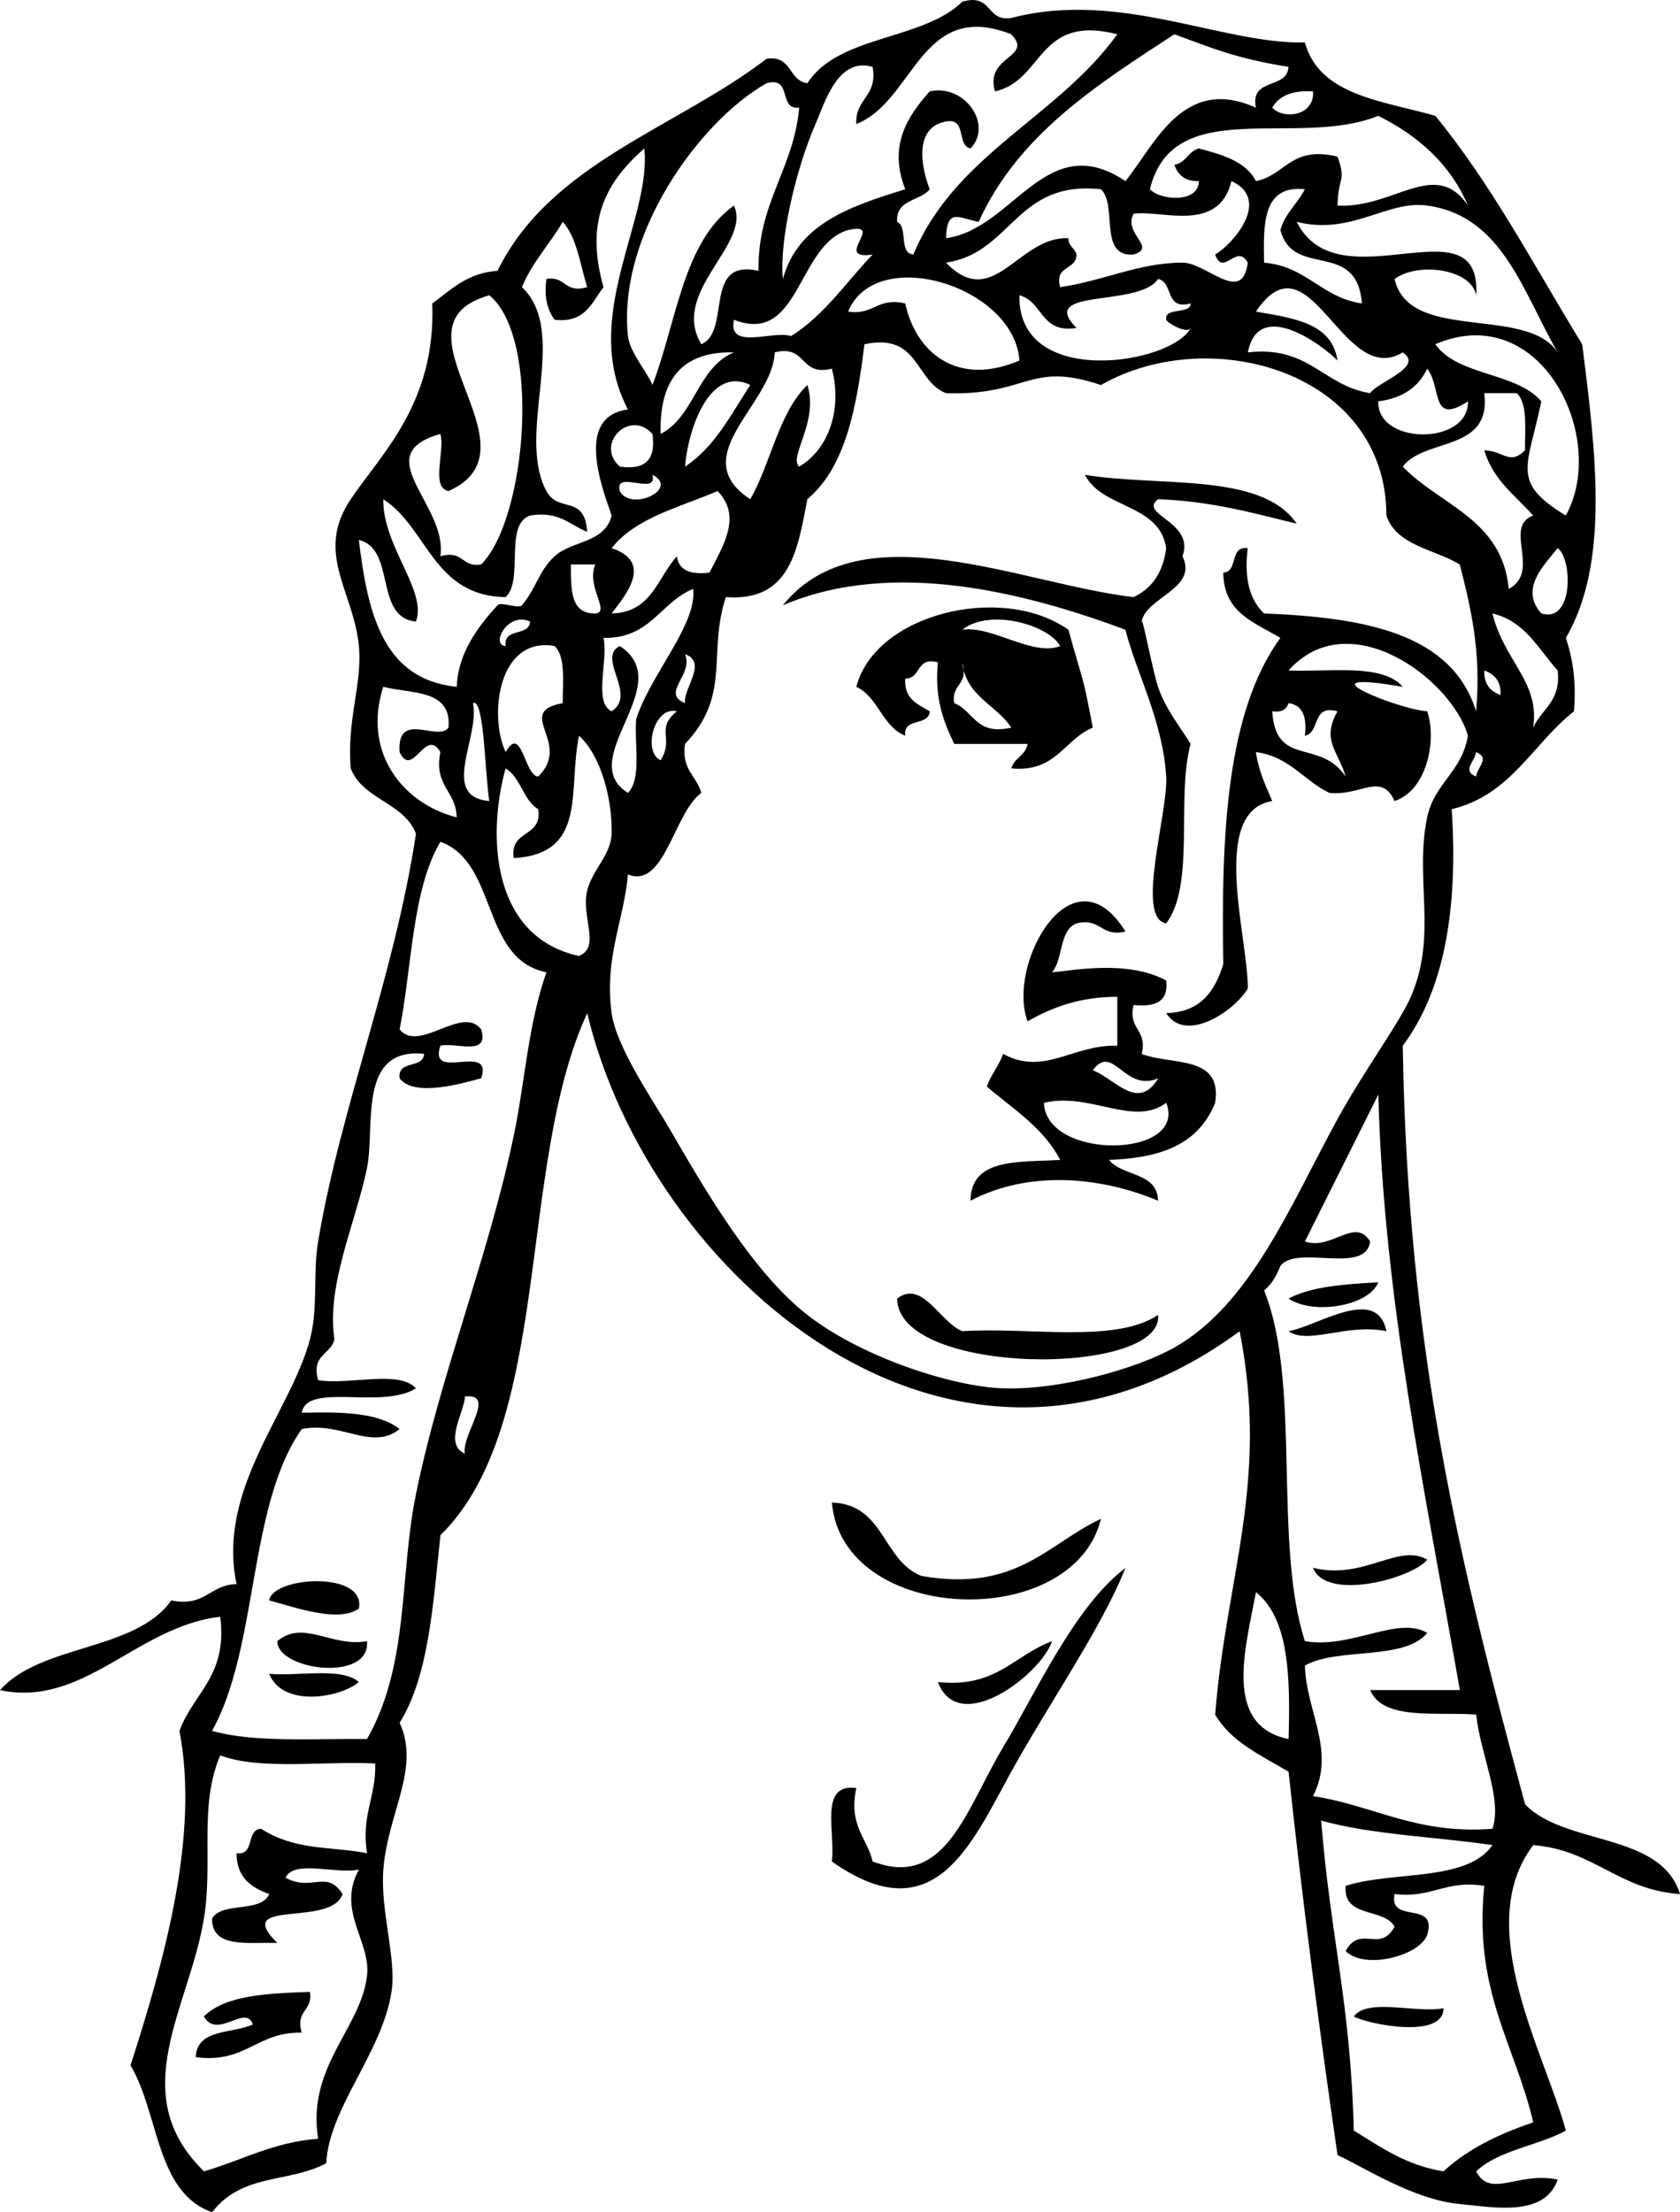 <?xml version="1.0"?>
<svg xmlns:rdf="http://www.w3.org/1999/02/22-rdf-syntax-ns#" xmlns="http://www.w3.org/2000/svg" xmlns:cc="http://web.resource.org/cc/" xmlns:xlink="http://www.w3.org/1999/xlink" xmlns:dc="http://purl.org/dc/elements/1.1/" xmlns:svg="http://www.w3.org/2000/svg" id="Layer_1" xml:space="preserve" viewBox="0 0 174.157 229.28" version="1.1" x="0px" y="0px" enable-background="new 0 0 174.157 229.28">
<path clip-rule="evenodd" d="m112.44 49.205c7.719 1.3 18.344-0.309 21.98 5.072-4.529-1.107-8.924-2.348-14.371-2.536-2.098 1.608 3.838 2.303 2.533 5.918 1.669 3.342-3.821 4.253-4.227 6.763 0.087-0.534 1.106 4.984 1.693 6.763 0.758 2.313 2.413 4.316 3.38 5.918-1.523 5.521 0.504 14.592-2.535 18.599-3.234-0.517 0.223-11.529 0-15.217-0.354-5.799-3.121-10.815-4.227-15.218-10.009-3.719-23.97-7.46-35.509-2.537 8.088-10.003 24.854-2.157 36.353-0.845 1.916-0.901 3.071-2.564 3.383-5.072-0.69-4.642-6.63-4.05-8.43-7.608z" fill-rule="evenodd"/>
<path clip-rule="evenodd" d="m116.67 96.548c-2.587 0.613-2.488-1.458-5.073-0.845-1.822 0.715-1.364 3.709-2.536 5.073 2.342-0.215 7.851-1.291 11.836 0.846 0.254 2.227-1.17 2.774-3.383 2.536-0.612 2.586 1.46 2.487 0.845 5.073 3.019 1.208 8.409 0.046 7.609 5.072-1.928 4.786-6.416 5.715-10.991 5.918 1.357 1.744 4.99 1.211 5.075 4.227-6.193-2.601-13.574-3.096-19.446 0 0.034-4.476 5.047-3.97 9.3-4.227-1.733-3.339-4.879-5.266-7.608-7.609 0.439-1.25 1.251-2.13 1.69-3.381 4.265 2.329 7.249-1.006 11.836-0.846v-5.072c-3.938 0.005-6.78 1.11-9.3 2.536-2.21-5.885 4.63-18.186 10.14-9.312zm3.38 15.222c-3.513 1.473-4.651-3.715-6.765-0.845 2.35 0.91 4.68 4.3 6.77 0.85zm0.85 2.53c-3.425 2.539-7.854-1.135-12.682 0 0.22 6 14.92 5.78 12.68 0z" fill-rule="evenodd"/>
<path clip-rule="evenodd" d="m142.88 132.9c-0.993 2.499-6.756 3.409-9.302 1.689 2.38-1.27 5.83-1.49 9.3-1.69z" fill-rule="evenodd"/>
<path clip-rule="evenodd" d="m92.997 134.59c2.624-2.007 4.436 2.449 6.763 3.382 6.88-0.446 15.935 1.279 20.292-1.69 0.65 6.42-26.957 6.37-27.053-1.69z" fill-rule="evenodd"/>
<path clip-rule="evenodd" d="m143.72 137.97c-4.108-0.848-8.083 1.446-10.146 0 3.09-0.55 9.17-4.8 10.15 0z" fill-rule="evenodd"/>
<path clip-rule="evenodd" d="m86.233 155.73c5.468 0.17 5.238 6.033 9.298 7.609 9.893 1.717 13.023-3.324 18.6-5.92-2.88 11.78-26.772 11-27.897-1.69z" fill-rule="evenodd"/>
<path clip-rule="evenodd" d="m147.95 161.65c-1.472 1.906-10.446 4.386-11.836 0.845 5.29 1.3 8.82-2.59 11.84-0.85z" fill-rule="evenodd"/>
<path clip-rule="evenodd" d="m116.67 162.49c-2.368 6.073-8.005 14.184-11.836 21.135-4.194 7.61-8.012 16.801-18.6 9.302 0.395-2.986-1.382-8.146 2.535-7.608-0.827 3.926 1.098 5.103 1.692 7.608 7.556 2.908 9.673-5.416 13.526-11.837 3.48-5.78 7.4-14.58 12.69-18.59z" fill-rule="evenodd"/>
<path clip-rule="evenodd" d="m37.199 166.72c-2.137 1.52-6.716-0.17-9.3-0.847 0.381-2.51 10.099-3.08 9.3 0.85z" fill-rule="evenodd"/>
<path clip-rule="evenodd" d="m38.043 170.1c0.394 4.29-9.307 3.032-9.299 0 2.707-2.28 5.609 0.65 9.299 0z" fill-rule="evenodd"/>
<path clip-rule="evenodd" d="m97.223 174.33c6.021 0.665 7.911-2.799 11.837-4.227-1.13 3.41-9.641 9.98-11.837 4.23z" fill-rule="evenodd"/>
<path clip-rule="evenodd" d="m27.899 173.48c3.106 0.274 7.484-0.721 9.3 0.847-1.801 1.59-7.84 2.74-9.3-0.85z" fill-rule="evenodd"/>
<path clip-rule="evenodd" d="m26.208 209.83c-0.715-2.192-3.709 1.628-5.073-0.844 2.276-2.234 6.639-2.379 10.991-2.538 0.346 2.039-1.543 1.838-0.845 4.229-4.64-0.131-5.793 3.225-10.99 2.536 0.118-2.98 3.791-2.41 5.917-3.39z" fill-rule="evenodd"/>
<path clip-rule="evenodd" d="m140.34 208.99c1.447-1.936 6.453-0.312 9.3-0.845 0 3.27-7.9 1.63-9.3 0.85z" fill-rule="evenodd"/>
<path clip-rule="evenodd" d="m163.17 73.722c-4.266 3.342-6.538 8.68-12.68 10.146 0.7 10.564-0.855 18.871-5.073 24.517 0.489 31.805 5.985 53.823 12.682 78.624 4.143 4.311 14.062 2.845 16.062 9.299-6.346-0.418-8.944-4.581-15.218-5.072-6.396 8.396 1.233 21.613 3.382 29.59-2.919 1.59-7 2.018-9.299 4.227 1.489 2.855 4.332-0.022 8.455 0.847-1.386 3.945-6.719 2.852-10.146 2.535-4.849-0.445-10.118-3.926-12.68-5.071-1.803-12.47-3.506-25.187-5.075-39.736-2.827-1.679-5.944-3.072-7.608-5.916 1.123-14.35 5.619-24.01 2.537-39.736-29.829 21.918-61.231-6-67.634-32.971-7.304 15.805-3.539 42.678-15.217 54.108-0.761 7.128-1.199 14.581-4.228 19.443 2.176 4.778-1.241 9.326-1.691 15.218-0.329 4.306 1.387 9.211 0.845 12.68-0.99 6.344-6.486 12.033-6.763 17.755-3.921 2.083-8.631 0.972-11.836 5.073-5.849-2.041-5.496-10.286-8.455-15.219 3.553-11.051 7.145-23.858 5.073-34.662 1.418-3.937 5.018-5.689 4.227-11.835-8.648 1.002-14.134 9.442-22.826 7.608 4.221-4.797 14.02-4.017 17.754-9.3 3.531 0.714 3.992-1.644 6.763-1.69-2.056-9.869 5.581-17.776 7.609-25.364 0.875-3.273 0.295-6.903 0.846-10.144 2.425-14.274 7.858-27.246 10.145-42.271-1.257-3.252-5.506-3.512-6.763-6.764-0.431-5.052 1.22-8.731 0.846-12.681-0.539-5.68-4.607-9.627-0.846-15.217 3.196-4.749 8.838-9.958 8.454-20.291 1.959-1.422 3.601-3.163 6.763-3.382 5.466-11.16 18.481-14.771 27.899-21.98 2.654-0.399 2.233 2.276 4.227 2.537 3.171-5.002 11.935-4.412 16.062-8.455 3.159-0.904 2.41 2.099 5.074 1.691 11.203-2.945 21.892 2.739 30.435 2.536 1.515 5.531 8.058 6.033 13.525 7.609 5.843 7.121 10.292 15.635 15.219 23.672 1.465 11.452 2.814 22.729-1.691 30.435 0.7 2.101 1.1 4.524 0.84 7.603zm-74.402-60.87c-0.138-2.674 2.248-2.826 1.692-5.918-3.606-1.066-4.964 3.73-5.918 5.918-2.091 4.793-3.784 12.233-3.382 16.063 1.559-5.769 7.092-7.563 12.683-9.3-1.77-4.502 0.208-7.536 2.535-10.145 3.663-0.803 6.588 3.5 4.227 5.918-1.631-0.341-0.072-3.872-3.382-2.537-2.331 1.101-1.691 4.57-0.845 6.763-0.991 1.263-3.515 0.997-3.382 3.382 1.172 0.519 0.127 3.255 1.691 3.382 4.293-10.362 15.024-14.283 21.135-22.827-8.322-2.122-7.59 4.811-12.682 5.918-1.083-3.726 4.046-3.463 1.692-5.918-9.418-3.693-10.043 6.962-16.062 9.301zm32.972-9.3c-8.009 5.237-16.147 10.343-20.289 19.445-2.152-0.437-3.279-1.441-3.382 1.691 7.017-0.947 10.367-11.446 18.6-5.917 3.06-3.767 5.979-11.01 13.526-7.609-0.639-3.173 3.228-1.843 3.38-4.227-5.73-0.937-7.99-1.996-11.84-3.383zm-38.889 7.609c-2.223 0.25-0.665-3.28-3.381-2.536-6.969 3.931-15.481 15.724-14.373 26.208 0.176 1.664 2.007 3.741 2.537 5.072 2.508-6.51 3.171-14.865 8.454-18.6 1.837 4.034-6.673 8.936-3.382 14.373 3.148-1.361 0.108-8.911 5.918-7.609-0.072-7.117 3.628-10.462 4.227-16.908zm49.039 0c1.212 1.291 4.407 0.823 4.227-1.69-2.11-0.128-3.52 0.436-4.23 1.69zm10.99 0.845c-8.446 3.415-21.28-2.291-23.673 7.609 1.083 1.163 5.056 1.472 5.073-0.845-1.456 0.045-2.168-0.651-2.537-1.691 1.206-0.203 1.426-1.393 2.537-1.691 2.452 0.646 4.862 1.336 5.918 3.382 3.065-0.599 3.618-3.709 8.455-2.537 0.946 2.663 0.074 1.914 0 5.072 5.854 0.332 10.126-4.997 13.524 0-1.86-4.345-5.17-7.233-9.3-9.299zm-80.318 17.754c-1.223 1.596-1.889 3.748-5.073 3.382-0.709-0.982-1.115-2.267-0.846-4.228 2.038-0.347 1.838 1.544 4.228 0.845-0.744-2.355-1.056-5.145-2.537-6.763-1.348 2.315-3.156 4.171-4.227 6.763 4.984 4.724-0.678 15.122 2.536 21.136 1.246 2.331 3.968 0.297 4.228 4.227-1.828-0.708-2.884-2.188-5.918-1.691-2.733 0.93-0.618 6.709-2.536 8.454-7.508-0.101-8.063-7.154-12.682-10.145-0.078 4.888 4.577 9.487 3.382 12.681-4.373-0.418-2.034-7.548-5.917-8.455 0.915 7.539 2.461 14.447 10.144 15.218 0.15-3.625 2.299-6.321 4.228-8.455 0.372-0.412 2.181 0.423 2.537 0 1.506-1.792 1.734-3.549 3.381-5.072 1.788-1.654 5.2-1.334 5.917-4.228-1.161-3.288-3.715-10.276 1.691-10.99-5.038-9.515 2.486-19.679 1.691-27.053-3.776 3.335-6.248 7.313-4.227 14.374zm54.948-7.609c-1.099 2.099 2.481 3.508 0 4.228-3.671 0.289-1.629-5.135-3.382-6.764-8.849-0.959-9.193 6.587-16.062 7.608 4.935 5.111 7.471-2.737 12.68-2.536-0.002 0.848 0.686 1.006 0.847 1.691-0.013 1.679-2.307 1.074-1.691 3.381 4.46-0.637 8.156-2.533 12.68-2.537 2.501-0.001 6.212 4.443 6.765 0-1.126-2.073-2.552 1.524-3.382-0.844 1.869-1.073 5.866-5.706 1.692-7.609-1.32 5.442-7.22 2.967-10.16 3.382zm13.53 5.072c4.42 0.373 5.955 3.628 10.145 4.228-0.531-6.687-7.128-2.51-8.453-7.608 0.495-1.759 1.777-2.733 2.537-4.228-4.41-0.457-4.3 3.595-4.23 7.608zm16.91-5.917c-4.185-0.584-7.791 3.114-13.526 1.691 4.345 8.687 19.238-2.417 18.6 7.609-0.501-2.76-6.056-3.472-8.455-1.691 1.518 6.655 13.658 2.688 16.91 7.608-3.67-6.35-5.73-14.13-13.52-15.217zm-71.862 11.836c-0.677 3.213 3.998 1.075 5.918 1.691 3.468-2.169 5.699-5.573 8.455-8.454-4.245 0.634 1.444-3.435-2.537-2.537-5.296 1.532-4.995 11.995-11.836 9.3zm11.835-0.846c2.668 0.414 2.986-1.523 5.92-0.846 1.085 5.077 5.378 8.679 11.835 5.918-0.53-7.729-14.887-12.087-17.757-5.072zm23.677 1.691c-3.725 0.625-3.464-2.737-5.918-3.382-0.233 9.723 15.823 7.163 17.753 3.382-0.358 0.703-2.486-0.565-2.535-0.845-0.239-1.352 2.533-0.507 2.535-1.691-2.712 0.741-1.753-2.193-3.38-2.536-1.99 2.994-12.64 0.87-8.46 5.072zm17.75 2.536c6.364-0.728 7.815 3.457 12.682 4.228 0.832-1.208 5.649-2.714 3.382-4.228-6.252 3.802-9.621-12.586-15.217-4.227 3.832 0.677 7.875 1.143 8.455 5.072-1.56-1.604-8.2-6.542-9.29-0.845zm-82.852 14.373c-1.89-0.364-0.342-4.167-0.845-5.919-7.65 2.143 0.796 7.354 0 12.682 2.389-0.699 2.19 1.192 4.227 0.845 4.717-4.725 6.25-23.457 0.846-27.899-11.078 3.11 5.755 15.859-4.228 20.291zm110.75-10.146h-3.381c0.768 6.123-6.131 4.578-8.455 7.609 3.864 4.025 10.335 5.446 10.989 12.681 3.41-1.825-0.627-6.433 2.537-7.608-1.862-2.082-4.183-3.708-5.071-6.763 2.103 0.093 2.615 1.584 4.227 0-0.03-2.247 0.3-4.829-0.86-5.919zm5.07 12.682c4.442-8.003-2.562-22.464-13.527-17.753 2.332 3.306 8.393 2.88 10.99 5.918-1.42 6.875-3.2 8.346 2.54 11.835zm-14.37 20.29c1.035 2.971-0.032 8.222-3.382 9.3-1.386-3.037-3.446-0.501-6.763-0.845-2.663-1.284-4.126-3.766-7.608-4.228 0.277 1.976 1.016 3.493 1.69 5.073-6.573 1.073-2.445 14.32-2.537 19.445-1.445 2.393-6.466 5.697-8.453 2.536 3.576-0.088 5.05-2.276 5.917-5.072-0.231-13.476 0.333-26.157 5.918-33.817-2.638-1.588-5.884-2.569-5.918-6.763 1.598-0.095 0.587-2.795 2.536-2.537-0.408 3.228 0.24 5.396 1.69 6.763 10.279 0.43 19.444 1.974 21.982 10.145 0.557-6.193-0.55-10.724-1.691-15.217-2.626-1.603-6.538-1.917-7.608-5.073-0.015-14.868-18.241-20.005-29.591-13.526-7.517-2.513-7.512 1.125-16.062 0.845-3.248-1.262-2.739-6.28-8.455-5.072-0.808 6.518-1.938 12.715-5.918 16.063-1.007 5.192-1.745 10.654-8.454 10.145-1.908 5.866 0.597 10.15-4.227 15.218-0.406 2.659 1.203 3.304 1.69 5.072-2.882 2.122-3.806 9.99-7.609 8.454-0.411 4.763-2.466 8.594-1.691 14.372 0.478 3.564 4.492 9.363 5.918 11.836 4.095 7.097 8.866 15.138 14.372 19.444 5.552 4.343 14.998 7.442 20.29 7.61 6.014 0.188 13.906-2.057 17.754-4.229 7.945-4.484 12.123-14.937 16.91-23.672 2.71-4.951 6.435-9.991 7.608-12.681 2.788-6.403 0.36-12.225 1.689-18.599 0.742-3.556 3.59-4.665 4.227-8.455-1.631-5.802-12.288-13.824-18.6-6.763 4.34 0.17 9.77-0.751 11.837 1.69-11.28-1.932-0.1 2.448 2.53 2.529zm-79.471-28.745c3.541-1.812 3.816-6.892 7.608-8.454-5.498-0.144-7.739 2.969-7.608 8.454zm14.372 3.382c3.226-1.895 4.445-6.228 3.382-10.146-3.373 0.836-2.546-2.527-5.918-1.691-0.173 5.345-9.369 10.767-2.536 15.218 2.158-3.759 2.916-8.92 5.917-11.836 1.218 3.803-2 7.516-0.845 8.455zm60.029-6.763c-0.122 4.57 9.42 4.57 9.298 0-3.914 2.565-2.7-1.476-4.227-3.382-0.9 1.916-2.57 3.072-5.07 3.382zm-71.864 6.763c3.071-2.001 4.756-5.39 6.763-8.454-4.007-1.994-6.388 4.086-6.763 8.454zm-6.764 0c2.647 0.392 3.774-0.735 3.382-3.382-2.33-2.631-6.013 1.052-3.382 3.382zm0 2.537c1.108 2.167 6.248-0.189 3.382-1.691 0.605 2.295-3.987-0.605-3.382 1.691zm10.145 0c-3.949 1.687-8.51 2.762-10.991 5.917 4.241 1.419 1.651 4.636 0 6.763 4.153-0.074 4.746-3.709 6.764-5.917 0.203 1.487 1.454 1.927 3.381 1.691 1.473-2.9 3.362-5.834 0.846-8.454zm85.383 12.681c3.384 1.072 3.23-5.712 1.693-6.763-1.23 1.6-4.05 4.155-1.69 6.763zm-98.064 0c1.62-0.095-0.993-2.831 0-5.072h-2.537c0.017 2.518-0.078 5.15 2.537 5.072zm3.381 18.599c1.417-1.402 0.673-4.964 0.846-7.609 1.444-4.628 6.337-9.797 5.917-13.527-3.417 1.373-4.409 5.173-9.299 5.073 0.523 2.294-1.073 6.709 0.845 7.608 2.692-1.731-1.592-5.54 0.846-6.763 6.098 3.981-4.765 11.726 0.845 15.218zm93.843-6.763c0.869-1.949 2.91-2.727 2.538-5.918-2.004-2.225-3.359-5.097-6.765-5.918 1.2 4.934 4.96 7.117 4.22 11.836zm-106.52-8.455c-0.259-1.95 2.442-0.939 2.536-2.536-2.332-1.083-4.136 2.463-2.536 2.536zm0 10.991c1.683-2.961 1.93 2.481 3.381 2.537 3.569-3.525-2.583-6.685 2.537-7.609-0.009-2.246 0.32-4.829-0.845-5.918-5.85-1.039-6.839 7.228-5.073 10.99zm18.599-5.073c-0.234-1.481 2.38-4.218 0-5.072 0.916 2.165-2.568 4.031 0 5.072zm84.544-0.845c0.046-1.454-0.65-2.167-1.689-2.536-0.05 1.455 0.65 2.167 1.69 2.536zm-108.22 12.682c-0.047-2.771-2.404-3.232-1.69-6.764-1.551-2.658-2.863 2.844-4.228 0-0.295-4.394 3.97-1.014 5.072-2.536 0.348-4.011-3.848-3.479-6.763-4.228-2.182 6.728 1.953 12.081 7.609 13.528zm3.383-1.692c-0.467-2.946-0.521-10.707-1.691-10.145 0.728 3.624-3.489 9.693 1.691 10.145zm81.164-9.299c0.357 5.862 4.934 2.775 7.608 6.764-0.761-2.671-2.549-3.711-0.844-6.764-2.715-0.741-1.753 2.193-3.383 2.537 0.235-1.927-0.205-3.178-1.692-3.382-0.2 0.659-0.72 0.983-1.7 0.845zm-63.411 5.072c1.458-2.263-0.596-3.214 1.691-5.072-2.358-0.588-3.577 4.205-1.691 5.072zm-15.217 10.145c-0.458-2.994 2.993-2.079 2.535-5.072-1.585-0.951-1.795-3.277-3.381-4.228-1.889 6.793-1.558 17.438 7.609 19.445 2.286-0.951 0.2-3.994 0.845-6.763 0.49-2.101 2.476-3.722 2.536-5.917 0.093-3.333-1.024-8.038-3.381-10.146-1.172 5.665 0.924 12.223-6.763 12.681zm99.758-8.454c0.121-1 1.505-1.917 0-2.537-0.12 1-1.5 1.918 0 2.537zm-111.59 26.205c2.026 2.494 6.509-2.574 8.454 0 0.869 2.84-2.629 1.315-4.227 1.691-1.293 3.83 5.52-0.448 4.227 3.381-1.834 0.477-6.923 2.02-8.454 0-0.259-1.949 2.443-0.938 2.537-2.536-6.967-0.718-5.043 7.606-5.919 11.835-1.184 5.724-4.221 12.088-3.381 17.753-0.36 1.613-2.416 1.53-1.691 4.229 3.124 0.539 8.421-1.094 10.145 0.847-3.521 2.24-11.293-0.664-11.836 2.534 4.047-0.101 7.947-0.055 10.145 1.692-2.925 2.308-6.048-0.838-10.145 0-5.601 7.925-4.458 22.595-9.3 31.279 4.394 1.244 10.489 0.785 16.062 0.845 4.418-7.761 3.324-16.747 5.073-25.361 2.508-12.354 7.48-24.468 10.146-37.197 1.162-5.552 1.466-11.45 3.381-16.91-6.806-1.367-4.999-11.345-10.99-13.527-2.938 4.958-2.928 12.857-4.227 19.447zm93.844 21.98c2.746 0.977 5.199-2.582 6.763 0-0.438 3.507-7.606 0.284-9.3 2.535-0.41 1-0.901 1.917-1.691 2.537 3.883 9.645 0.921 26.134 4.229 36.354 4.803 0.831 9.68-2.686 12.681-0.847-2.437 2.918-9.263 1.444-12.681 3.381 0.128 4.735 3.227 8.837 0.845 13.528 6.356 0.97 10.662 3.989 18.6 3.382 1.041-3.156-1.244-7.643-1.69-11.836-4.211-0.3-9.657 0.639-10.991-2.537h9.3c-3.591-20.51-7.913-40.658-8.453-61.716-2.55 5.1-5.09 10.17-7.62 15.24zm-87.081 21.99c-0.383-1.964 3.356-6.317 0-5.918 0.003 1.51-2.277 4.92 0 5.92zm85.391 29.58c0.179-6.375 0.07-12.468-3.38-15.218-1.13 5.95-3.4 13.84 3.38 15.22zm-112.44 18.6c-1.531 9.313-8.233 18.147 0 26.208 3.938-1.133 7.13-3.015 11.836-3.382-1.196-7.481 4.45-11.439 5.072-16.907 0.407-3.572-3.182-6.705-0.844-10.99-2.294 0.523-6.71-1.074-7.61 0.845 2.787 1.498 4.225-0.901 5.919 1.69-1.172 3.517-11.562 0.377-6.764 5.073-3.002-0.099-6.811 0.611-6.764-2.537 1.04-1.777 5.091-0.544 5.918-2.536-1.862-0.673-3.376-1.696-3.382-4.227 1.95 0.26 0.939-2.443 2.537-2.535 3.666 2.318 7.3 1.802 10.99 2.535-0.624-4.006 0.952-5.812 0.846-9.3-5.364-0.271-11.987 0.716-16.063-0.845-2.244 5.24-0.725 11.04-1.691 16.9zm119.2 21.98c2.796 1.716 5.413 3.606 9.3 4.227 2.49-2.301 5.709-3.871 9.3-5.071-1.843-8.022-6.202-13.524-5.071-24.517-4.035-0.652-5.442 1.321-9.301 0.844-0.644 3.181 4.489 0.585 3.382 4.229-0.731 2.128-6.396 3.689-8.454 1.689 1.495-2.788 3.577 0.253 5.072-2.535-1.104-1.999-5.369-0.833-5.072-4.227 4.905-1.578 12.582-0.384 15.218-4.229-5.899-0.862-12.464-1.064-17.755-2.536 0.98 12.27 3.04 18.77 3.38 32.14z" fill-rule="evenodd"/>
<path clip-rule="evenodd" d="m113.29 75.413c-3 1.227-3.792 4.663-8.453 4.227 0.297-1.11 1.488-1.33 1.689-2.536h-7.608c-1.089-2.292-2.067-4.695-1.691-8.454-2.306-0.616-1.701 1.679-3.38 1.69-0.146 2.117 1.297 2.647 2.535 3.382-0.094 1.598-2.795 0.587-2.535 2.537-2.409-0.974-2.774-3.991-5.075-5.073 1.961-7.604 15.113-10.761 21.981-5.918 1.74 6.198 1.46 4.577 2.53 10.145zm-3.39-8.455c-1.216-2.198-7.287-3.943-10.146-1.691 3.026-0.475 7.336 2.825 10.146 1.691zm-10.985 5.918c2.031 0.787 2.238 3.398 5.919 2.537-1.555-2.391-4.689-3.203-5.074-6.763 0.704 2.389-1.188 2.19-0.841 4.226z" fill-rule="evenodd"/>
</svg>

